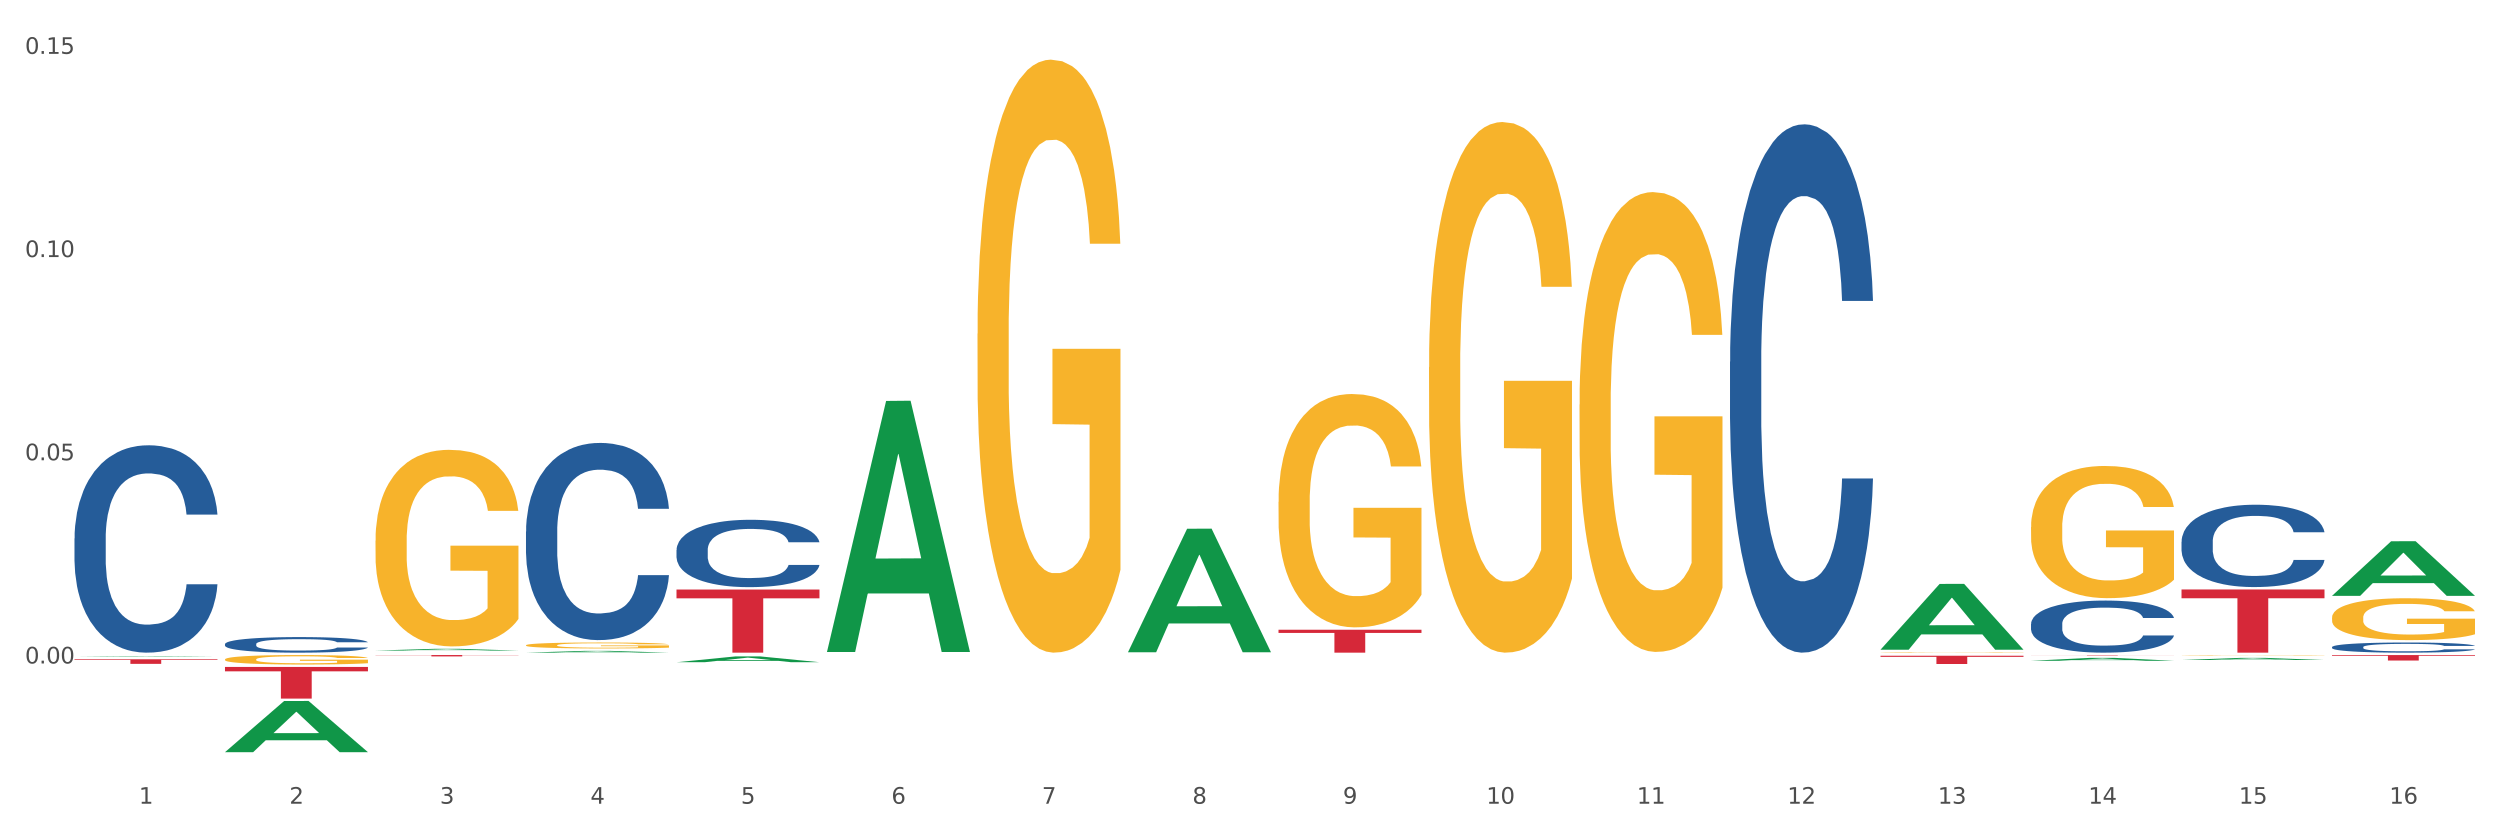 <?xml version="1.0" encoding="utf-8" standalone="no"?>
<!DOCTYPE svg PUBLIC "-//W3C//DTD SVG 1.1//EN"
  "http://www.w3.org/Graphics/SVG/1.1/DTD/svg11.dtd">
<svg xmlns:xlink="http://www.w3.org/1999/xlink" width="1080pt" height="360pt" viewBox="0 0 1080 360" xmlns="http://www.w3.org/2000/svg" version="1.1">
 <rect x="0" y="0" width="1080" height="360" fill="#333333" stroke="none"/>
 <defs>
  <style type="text/css">*{stroke-linejoin: round; stroke-linecap: butt}</style>
 </defs>
 <g id="figure_1">
  <g id="patch_1">
   <path d="M 0 360 
L 1080 360 
L 1080 0 
L 0 0 
z
" style="fill: #ffffff; stroke: #ffffff; stroke-linejoin: miter"/>
  </g>
  <g id="axes_1">
   <g id="matplotlib.axis_1">
    <g id="xtick_1">
     <g id="text_1">
      <!-- 1 -->
      <g style="fill: #4d4d4d" transform="translate(60.004 347.204) scale(0.096 -0.096)">
       <defs>
        <path id="DejaVuSans-31" d="M 794 531 
L 1825 531 
L 1825 4091 
L 703 3866 
L 703 4441 
L 1819 4666 
L 2450 4666 
L 2450 531 
L 3481 531 
L 3481 0 
L 794 0 
L 794 531 
z
" transform="scale(0.016)"/>
       </defs>
       <use xlink:href="#DejaVuSans-31"/>
      </g>
     </g>
    </g>
    <g id="xtick_2">
     <g id="text_2">
      <!-- 2 -->
      <g style="fill: #4d4d4d" transform="translate(125.021 347.204) scale(0.096 -0.096)">
       <defs>
        <path id="DejaVuSans-32" d="M 1228 531 
L 3431 531 
L 3431 0 
L 469 0 
L 469 531 
Q 828 903 1448 1529 
Q 2069 2156 2228 2338 
Q 2531 2678 2651 2914 
Q 2772 3150 2772 3378 
Q 2772 3750 2511 3984 
Q 2250 4219 1831 4219 
Q 1534 4219 1204 4116 
Q 875 4013 500 3803 
L 500 4441 
Q 881 4594 1212 4672 
Q 1544 4750 1819 4750 
Q 2544 4750 2975 4387 
Q 3406 4025 3406 3419 
Q 3406 3131 3298 2873 
Q 3191 2616 2906 2266 
Q 2828 2175 2409 1742 
Q 1991 1309 1228 531 
z
" transform="scale(0.016)"/>
       </defs>
       <use xlink:href="#DejaVuSans-32"/>
      </g>
     </g>
    </g>
    <g id="xtick_3">
     <g id="text_3">
      <!-- 3 -->
      <g style="fill: #4d4d4d" transform="translate(190.039 347.204) scale(0.096 -0.096)">
       <defs>
        <path id="DejaVuSans-33" d="M 2597 2516 
Q 3050 2419 3304 2112 
Q 3559 1806 3559 1356 
Q 3559 666 3084 287 
Q 2609 -91 1734 -91 
Q 1441 -91 1130 -33 
Q 819 25 488 141 
L 488 750 
Q 750 597 1062 519 
Q 1375 441 1716 441 
Q 2309 441 2620 675 
Q 2931 909 2931 1356 
Q 2931 1769 2642 2001 
Q 2353 2234 1838 2234 
L 1294 2234 
L 1294 2753 
L 1863 2753 
Q 2328 2753 2575 2939 
Q 2822 3125 2822 3475 
Q 2822 3834 2567 4026 
Q 2313 4219 1838 4219 
Q 1578 4219 1281 4162 
Q 984 4106 628 3988 
L 628 4550 
Q 988 4650 1302 4700 
Q 1616 4750 1894 4750 
Q 2613 4750 3031 4423 
Q 3450 4097 3450 3541 
Q 3450 3153 3228 2886 
Q 3006 2619 2597 2516 
z
" transform="scale(0.016)"/>
       </defs>
       <use xlink:href="#DejaVuSans-33"/>
      </g>
     </g>
    </g>
    <g id="xtick_4">
     <g id="text_4">
      <!-- 4 -->
      <g style="fill: #4d4d4d" transform="translate(255.056 347.204) scale(0.096 -0.096)">
       <defs>
        <path id="DejaVuSans-34" d="M 2419 4116 
L 825 1625 
L 2419 1625 
L 2419 4116 
z
M 2253 4666 
L 3047 4666 
L 3047 1625 
L 3713 1625 
L 3713 1100 
L 3047 1100 
L 3047 0 
L 2419 0 
L 2419 1100 
L 313 1100 
L 313 1709 
L 2253 4666 
z
" transform="scale(0.016)"/>
       </defs>
       <use xlink:href="#DejaVuSans-34"/>
      </g>
     </g>
    </g>
    <g id="xtick_5">
     <g id="text_5">
      <!-- 5 -->
      <g style="fill: #4d4d4d" transform="translate(320.073 347.204) scale(0.096 -0.096)">
       <defs>
        <path id="DejaVuSans-35" d="M 691 4666 
L 3169 4666 
L 3169 4134 
L 1269 4134 
L 1269 2991 
Q 1406 3038 1543 3061 
Q 1681 3084 1819 3084 
Q 2600 3084 3056 2656 
Q 3513 2228 3513 1497 
Q 3513 744 3044 326 
Q 2575 -91 1722 -91 
Q 1428 -91 1123 -41 
Q 819 9 494 109 
L 494 744 
Q 775 591 1075 516 
Q 1375 441 1709 441 
Q 2250 441 2565 725 
Q 2881 1009 2881 1497 
Q 2881 1984 2565 2268 
Q 2250 2553 1709 2553 
Q 1456 2553 1204 2497 
Q 953 2441 691 2322 
L 691 4666 
z
" transform="scale(0.016)"/>
       </defs>
       <use xlink:href="#DejaVuSans-35"/>
      </g>
     </g>
    </g>
    <g id="xtick_6">
     <g id="text_6">
      <!-- 6 -->
      <g style="fill: #4d4d4d" transform="translate(385.09 347.204) scale(0.096 -0.096)">
       <defs>
        <path id="DejaVuSans-36" d="M 2113 2584 
Q 1688 2584 1439 2293 
Q 1191 2003 1191 1497 
Q 1191 994 1439 701 
Q 1688 409 2113 409 
Q 2538 409 2786 701 
Q 3034 994 3034 1497 
Q 3034 2003 2786 2293 
Q 2538 2584 2113 2584 
z
M 3366 4563 
L 3366 3988 
Q 3128 4100 2886 4159 
Q 2644 4219 2406 4219 
Q 1781 4219 1451 3797 
Q 1122 3375 1075 2522 
Q 1259 2794 1537 2939 
Q 1816 3084 2150 3084 
Q 2853 3084 3261 2657 
Q 3669 2231 3669 1497 
Q 3669 778 3244 343 
Q 2819 -91 2113 -91 
Q 1303 -91 875 529 
Q 447 1150 447 2328 
Q 447 3434 972 4092 
Q 1497 4750 2381 4750 
Q 2619 4750 2861 4703 
Q 3103 4656 3366 4563 
z
" transform="scale(0.016)"/>
       </defs>
       <use xlink:href="#DejaVuSans-36"/>
      </g>
     </g>
    </g>
    <g id="xtick_7">
     <g id="text_7">
      <!-- 7 -->
      <g style="fill: #4d4d4d" transform="translate(450.108 347.204) scale(0.096 -0.096)">
       <defs>
        <path id="DejaVuSans-37" d="M 525 4666 
L 3525 4666 
L 3525 4397 
L 1831 0 
L 1172 0 
L 2766 4134 
L 525 4134 
L 525 4666 
z
" transform="scale(0.016)"/>
       </defs>
       <use xlink:href="#DejaVuSans-37"/>
      </g>
     </g>
    </g>
    <g id="xtick_8">
     <g id="text_8">
      <!-- 8 -->
      <g style="fill: #4d4d4d" transform="translate(515.125 347.204) scale(0.096 -0.096)">
       <defs>
        <path id="DejaVuSans-38" d="M 2034 2216 
Q 1584 2216 1326 1975 
Q 1069 1734 1069 1313 
Q 1069 891 1326 650 
Q 1584 409 2034 409 
Q 2484 409 2743 651 
Q 3003 894 3003 1313 
Q 3003 1734 2745 1975 
Q 2488 2216 2034 2216 
z
M 1403 2484 
Q 997 2584 770 2862 
Q 544 3141 544 3541 
Q 544 4100 942 4425 
Q 1341 4750 2034 4750 
Q 2731 4750 3128 4425 
Q 3525 4100 3525 3541 
Q 3525 3141 3298 2862 
Q 3072 2584 2669 2484 
Q 3125 2378 3379 2068 
Q 3634 1759 3634 1313 
Q 3634 634 3220 271 
Q 2806 -91 2034 -91 
Q 1263 -91 848 271 
Q 434 634 434 1313 
Q 434 1759 690 2068 
Q 947 2378 1403 2484 
z
M 1172 3481 
Q 1172 3119 1398 2916 
Q 1625 2713 2034 2713 
Q 2441 2713 2670 2916 
Q 2900 3119 2900 3481 
Q 2900 3844 2670 4047 
Q 2441 4250 2034 4250 
Q 1625 4250 1398 4047 
Q 1172 3844 1172 3481 
z
" transform="scale(0.016)"/>
       </defs>
       <use xlink:href="#DejaVuSans-38"/>
      </g>
     </g>
    </g>
    <g id="xtick_9">
     <g id="text_9">
      <!-- 9 -->
      <g style="fill: #4d4d4d" transform="translate(580.142 347.204) scale(0.096 -0.096)">
       <defs>
        <path id="DejaVuSans-39" d="M 703 97 
L 703 672 
Q 941 559 1184 500 
Q 1428 441 1663 441 
Q 2288 441 2617 861 
Q 2947 1281 2994 2138 
Q 2813 1869 2534 1725 
Q 2256 1581 1919 1581 
Q 1219 1581 811 2004 
Q 403 2428 403 3163 
Q 403 3881 828 4315 
Q 1253 4750 1959 4750 
Q 2769 4750 3195 4129 
Q 3622 3509 3622 2328 
Q 3622 1225 3098 567 
Q 2575 -91 1691 -91 
Q 1453 -91 1209 -44 
Q 966 3 703 97 
z
M 1959 2075 
Q 2384 2075 2632 2365 
Q 2881 2656 2881 3163 
Q 2881 3666 2632 3958 
Q 2384 4250 1959 4250 
Q 1534 4250 1286 3958 
Q 1038 3666 1038 3163 
Q 1038 2656 1286 2365 
Q 1534 2075 1959 2075 
z
" transform="scale(0.016)"/>
       </defs>
       <use xlink:href="#DejaVuSans-39"/>
      </g>
     </g>
    </g>
    <g id="xtick_10">
     <g id="text_10">
      <!-- 10 -->
      <g style="fill: #4d4d4d" transform="translate(642.105 347.204) scale(0.096 -0.096)">
       <defs>
        <path id="DejaVuSans-30" d="M 2034 4250 
Q 1547 4250 1301 3770 
Q 1056 3291 1056 2328 
Q 1056 1369 1301 889 
Q 1547 409 2034 409 
Q 2525 409 2770 889 
Q 3016 1369 3016 2328 
Q 3016 3291 2770 3770 
Q 2525 4250 2034 4250 
z
M 2034 4750 
Q 2819 4750 3233 4129 
Q 3647 3509 3647 2328 
Q 3647 1150 3233 529 
Q 2819 -91 2034 -91 
Q 1250 -91 836 529 
Q 422 1150 422 2328 
Q 422 3509 836 4129 
Q 1250 4750 2034 4750 
z
" transform="scale(0.016)"/>
       </defs>
       <use xlink:href="#DejaVuSans-31"/>
       <use xlink:href="#DejaVuSans-30" transform="translate(63.623 0)"/>
      </g>
     </g>
    </g>
    <g id="xtick_11">
     <g id="text_11">
      <!-- 11 -->
      <g style="fill: #4d4d4d" transform="translate(707.123 347.204) scale(0.096 -0.096)">
       <use xlink:href="#DejaVuSans-31"/>
       <use xlink:href="#DejaVuSans-31" transform="translate(63.623 0)"/>
      </g>
     </g>
    </g>
    <g id="xtick_12">
     <g id="text_12">
      <!-- 12 -->
      <g style="fill: #4d4d4d" transform="translate(772.14 347.204) scale(0.096 -0.096)">
       <use xlink:href="#DejaVuSans-31"/>
       <use xlink:href="#DejaVuSans-32" transform="translate(63.623 0)"/>
      </g>
     </g>
    </g>
    <g id="xtick_13">
     <g id="text_13">
      <!-- 13 -->
      <g style="fill: #4d4d4d" transform="translate(837.157 347.204) scale(0.096 -0.096)">
       <use xlink:href="#DejaVuSans-31"/>
       <use xlink:href="#DejaVuSans-33" transform="translate(63.623 0)"/>
      </g>
     </g>
    </g>
    <g id="xtick_14">
     <g id="text_14">
      <!-- 14 -->
      <g style="fill: #4d4d4d" transform="translate(902.174 347.204) scale(0.096 -0.096)">
       <use xlink:href="#DejaVuSans-31"/>
       <use xlink:href="#DejaVuSans-34" transform="translate(63.623 0)"/>
      </g>
     </g>
    </g>
    <g id="xtick_15">
     <g id="text_15">
      <!-- 15 -->
      <g style="fill: #4d4d4d" transform="translate(967.192 347.204) scale(0.096 -0.096)">
       <use xlink:href="#DejaVuSans-31"/>
       <use xlink:href="#DejaVuSans-35" transform="translate(63.623 0)"/>
      </g>
     </g>
    </g>
    <g id="xtick_16">
     <g id="text_16">
      <!-- 16 -->
      <g style="fill: #4d4d4d" transform="translate(1032.209 347.204) scale(0.096 -0.096)">
       <use xlink:href="#DejaVuSans-31"/>
       <use xlink:href="#DejaVuSans-36" transform="translate(63.623 0)"/>
      </g>
     </g>
    </g>
    <g id="xtick_17"/>
    <g id="xtick_18"/>
    <g id="xtick_19"/>
    <g id="xtick_20"/>
    <g id="xtick_21"/>
    <g id="xtick_22"/>
    <g id="xtick_23"/>
    <g id="xtick_24"/>
    <g id="xtick_25"/>
    <g id="xtick_26"/>
    <g id="xtick_27"/>
    <g id="xtick_28"/>
    <g id="xtick_29"/>
    <g id="xtick_30"/>
    <g id="xtick_31"/>
   </g>
   <g id="matplotlib.axis_2">
    <g id="ytick_1">
     <g id="text_17">
      <!-- 0.00 -->
      <g style="fill: #4d4d4d" transform="translate(10.8 286.625) scale(0.096 -0.096)">
       <defs>
        <path id="DejaVuSans-2e" d="M 684 794 
L 1344 794 
L 1344 0 
L 684 0 
L 684 794 
z
" transform="scale(0.016)"/>
       </defs>
       <use xlink:href="#DejaVuSans-30"/>
       <use xlink:href="#DejaVuSans-2e" transform="translate(63.623 0)"/>
       <use xlink:href="#DejaVuSans-30" transform="translate(95.41 0)"/>
       <use xlink:href="#DejaVuSans-30" transform="translate(159.033 0)"/>
      </g>
     </g>
    </g>
    <g id="ytick_2">
     <g id="text_18">
      <!-- 0.05 -->
      <g style="fill: #4d4d4d" transform="translate(10.8 198.84) scale(0.096 -0.096)">
       <use xlink:href="#DejaVuSans-30"/>
       <use xlink:href="#DejaVuSans-2e" transform="translate(63.623 0)"/>
       <use xlink:href="#DejaVuSans-30" transform="translate(95.41 0)"/>
       <use xlink:href="#DejaVuSans-35" transform="translate(159.033 0)"/>
      </g>
     </g>
    </g>
    <g id="ytick_3">
     <g id="text_19">
      <!-- 0.10 -->
      <g style="fill: #4d4d4d" transform="translate(10.8 111.054) scale(0.096 -0.096)">
       <use xlink:href="#DejaVuSans-30"/>
       <use xlink:href="#DejaVuSans-2e" transform="translate(63.623 0)"/>
       <use xlink:href="#DejaVuSans-31" transform="translate(95.41 0)"/>
       <use xlink:href="#DejaVuSans-30" transform="translate(159.033 0)"/>
      </g>
     </g>
    </g>
    <g id="ytick_4">
     <g id="text_20">
      <!-- 0.15 -->
      <g style="fill: #4d4d4d" transform="translate(10.8 23.269) scale(0.096 -0.096)">
       <use xlink:href="#DejaVuSans-30"/>
       <use xlink:href="#DejaVuSans-2e" transform="translate(63.623 0)"/>
       <use xlink:href="#DejaVuSans-31" transform="translate(95.41 0)"/>
       <use xlink:href="#DejaVuSans-35" transform="translate(159.033 0)"/>
      </g>
     </g>
    </g>
    <g id="ytick_5"/>
    <g id="ytick_6"/>
    <g id="ytick_7"/>
    <g id="ytick_8"/>
   </g>
   <g id="PolyCollection_1">
    <path d="M 32.175 283.778 
L 32.239 283.778 
L 57.709 283.515 
L 68.28 283.515 
L 93.941 283.779 
L 81.715 283.779 
L 76.176 283.717 
L 49.877 283.717 
L 49.686 283.718 
L 44.337 283.779 
L 32.175 283.779 
L 32.175 283.778 
L 53.188 283.681 
L 72.864 283.68 
L 63.122 283.571 
L 62.995 283.571 
L 62.867 283.571 
L 53.125 283.68 
L 53.188 283.681 
L 32.175 283.778 
z
" clip-path="url(#p23ff9561ce)" style="fill: #109648"/>
    <path d="M 877.399 282.978 
L 939.166 282.978 
L 939.166 283.004 
L 914.869 283.005 
L 914.869 283.168 
L 901.549 283.168 
L 901.549 283.005 
L 877.399 283.004 
L 877.399 282.978 
L 877.399 282.978 
z
" clip-path="url(#p23ff9561ce)" style="fill: #d62839"/>
    <path d="M 812.382 283.268 
L 874.148 283.268 
L 874.148 283.766 
L 849.852 283.77 
L 849.852 286.85 
L 836.532 286.85 
L 836.532 283.77 
L 812.382 283.766 
L 812.382 283.272 
L 812.382 283.268 
z
" clip-path="url(#p23ff9561ce)" style="fill: #d62839"/>
    <path d="M 552.313 272.054 
L 614.079 272.054 
L 614.079 273.429 
L 589.783 273.439 
L 589.783 281.949 
L 576.463 281.949 
L 576.463 273.439 
L 552.313 273.429 
L 552.313 272.064 
L 552.313 272.054 
z
" clip-path="url(#p23ff9561ce)" style="fill: #d62839"/>
    <path d="M 162.209 233.57 
L 162.282 233.493 
L 162.282 230.701 
L 162.428 228.296 
L 163.157 222.479 
L 164.251 217.67 
L 165.054 215.111 
L 165.856 213.016 
L 166.804 210.922 
L 167.97 208.75 
L 170.085 205.57 
L 171.398 203.942 
L 173.002 202.235 
L 175.919 199.753 
L 178.034 198.357 
L 180.222 197.194 
L 183.795 195.798 
L 186.128 195.177 
L 188.608 194.712 
L 191.598 194.401 
L 193.858 194.324 
L 198.817 194.557 
L 203.047 195.255 
L 205.089 195.798 
L 207.714 196.728 
L 209.099 197.349 
L 211.36 198.59 
L 213.694 200.219 
L 215.298 201.615 
L 217.704 204.252 
L 219.528 206.889 
L 221.205 210.147 
L 222.08 212.396 
L 222.736 214.49 
L 223.32 216.895 
L 223.903 220.695 
L 210.777 220.695 
L 210.266 217.98 
L 209.464 215.421 
L 208.297 212.939 
L 207.276 211.388 
L 205.526 209.449 
L 203.922 208.208 
L 202.245 207.277 
L 200.203 206.501 
L 198.598 206.113 
L 196.338 205.803 
L 191.889 205.881 
L 188.9 206.501 
L 186.858 207.277 
L 185.545 207.975 
L 184.378 208.75 
L 183.066 209.836 
L 181.534 211.465 
L 180.44 212.939 
L 179.347 214.8 
L 178.471 216.662 
L 177.669 218.834 
L 177.013 221.16 
L 176.503 223.565 
L 176.065 226.512 
L 175.7 231.399 
L 175.7 242.025 
L 175.846 244.429 
L 176.211 247.609 
L 176.648 250.014 
L 177.378 252.883 
L 178.034 254.822 
L 179.274 257.615 
L 180.659 259.942 
L 181.753 261.415 
L 182.847 262.656 
L 184.743 264.363 
L 186.858 265.759 
L 188.681 266.612 
L 191.16 267.387 
L 192.837 267.698 
L 194.296 267.853 
L 197.869 267.853 
L 200.422 267.62 
L 203.266 267.077 
L 205.453 266.379 
L 207.276 265.526 
L 209.318 264.13 
L 210.631 262.811 
L 210.631 246.601 
L 194.588 246.523 
L 194.588 235.742 
L 223.976 235.742 
L 223.976 267.387 
L 222.736 269.016 
L 221.351 270.49 
L 219.892 271.809 
L 217.704 273.437 
L 215.079 274.989 
L 212.746 276.074 
L 210.266 277.005 
L 207.349 277.858 
L 203.557 278.634 
L 201.224 278.944 
L 198.307 279.177 
L 194.879 279.254 
L 191.889 279.099 
L 188.972 278.712 
L 185.91 278.013 
L 182.92 277.005 
L 180.659 275.997 
L 178.399 274.756 
L 175.992 273.127 
L 174.096 271.576 
L 172.638 270.18 
L 171.033 268.396 
L 169.283 266.069 
L 167.97 263.975 
L 166.804 261.803 
L 165.564 259.011 
L 164.689 256.606 
L 163.814 253.581 
L 163.303 251.332 
L 162.72 247.842 
L 162.282 242.955 
L 162.209 233.57 
z
" clip-path="url(#p23ff9561ce)" style="fill: #f7b32b"/>
    <path d="M 162.209 282.978 
L 223.976 282.978 
L 223.976 283.06 
L 199.679 283.06 
L 199.679 283.567 
L 186.36 283.567 
L 186.36 283.06 
L 162.209 283.06 
L 162.209 282.978 
L 162.209 282.978 
z
" clip-path="url(#p23ff9561ce)" style="fill: #d62839"/>
    <path d="M 97.192 288.107 
L 158.959 288.107 
L 158.959 290.008 
L 134.662 290.02 
L 134.662 301.786 
L 121.343 301.786 
L 121.343 290.02 
L 97.192 290.008 
L 97.192 288.119 
L 97.192 288.107 
z
" clip-path="url(#p23ff9561ce)" style="fill: #d62839"/>
    <path d="M 32.175 284.808 
L 93.941 284.808 
L 93.941 285.084 
L 69.645 285.086 
L 69.645 286.799 
L 56.325 286.799 
L 56.325 285.086 
L 32.175 285.084 
L 32.175 284.81 
L 32.175 284.808 
z
" clip-path="url(#p23ff9561ce)" style="fill: #d62839"/>
    <path d="M 32.175 232.613 
L 32.248 232.531 
L 32.248 230.24 
L 32.467 227.131 
L 33.27 221.404 
L 34.292 217.068 
L 36.045 211.995 
L 36.994 209.868 
L 38.235 207.495 
L 40.79 203.65 
L 43.711 200.377 
L 45.755 198.577 
L 47.288 197.431 
L 50.72 195.386 
L 52.691 194.486 
L 54.735 193.75 
L 56.487 193.259 
L 59.408 192.686 
L 61.744 192.441 
L 64.445 192.359 
L 66.709 192.441 
L 69.702 192.768 
L 74.083 193.75 
L 75.762 194.322 
L 78.025 195.304 
L 80.362 196.613 
L 82.26 197.922 
L 84.45 199.804 
L 86.713 202.259 
L 88.904 205.368 
L 90.437 208.231 
L 91.678 211.259 
L 92.773 214.94 
L 93.576 218.949 
L 93.941 222.304 
L 80.581 222.304 
L 80.216 219.277 
L 79.485 216.004 
L 78.755 213.795 
L 77.952 211.995 
L 76.711 209.95 
L 75.616 208.64 
L 73.791 207.086 
L 72.111 206.104 
L 70.724 205.531 
L 69.045 205.04 
L 65.468 204.55 
L 62.912 204.55 
L 61.306 204.713 
L 59.335 205.122 
L 57.655 205.695 
L 55.684 206.677 
L 54.151 207.74 
L 52.618 209.131 
L 51.742 210.113 
L 50.427 211.913 
L 49.551 213.386 
L 48.383 215.922 
L 47.726 217.722 
L 46.558 222.386 
L 46.047 225.822 
L 45.828 228.195 
L 45.682 230.813 
L 45.682 243.577 
L 46.12 249.304 
L 46.485 251.758 
L 47.069 254.54 
L 48.164 258.14 
L 49.77 261.658 
L 51.45 264.195 
L 52.837 265.749 
L 54.151 266.895 
L 55.465 267.795 
L 57.071 268.613 
L 58.386 269.104 
L 60.357 269.595 
L 62.693 269.84 
L 64.518 269.84 
L 68.242 269.431 
L 69.921 269.022 
L 71.527 268.449 
L 73.28 267.549 
L 74.667 266.567 
L 75.47 265.831 
L 76.784 264.276 
L 77.806 262.64 
L 78.682 260.758 
L 79.266 259.122 
L 79.923 256.667 
L 80.435 253.886 
L 80.581 252.413 
L 93.941 252.413 
L 93.649 255.358 
L 93.138 258.222 
L 92.116 262.067 
L 91.313 264.276 
L 90.072 266.976 
L 88.758 269.267 
L 86.932 271.804 
L 85.253 273.685 
L 83.501 275.322 
L 81.603 276.795 
L 78.171 278.84 
L 76.93 279.413 
L 74.302 280.394 
L 72.257 280.967 
L 69.264 281.54 
L 66.198 281.867 
L 62.985 281.949 
L 60.138 281.785 
L 56.998 281.294 
L 55.027 280.804 
L 52.837 280.067 
L 50.281 278.922 
L 47.872 277.531 
L 45.609 275.895 
L 43.492 274.013 
L 41.52 271.885 
L 38.965 268.367 
L 37.067 264.931 
L 35.679 261.74 
L 34.73 259.04 
L 33.781 255.604 
L 33.27 253.231 
L 32.467 247.504 
L 32.175 242.186 
L 32.175 232.613 
z
" clip-path="url(#p23ff9561ce)" style="fill: #255c99"/>
    <path d="M 97.192 278.242 
L 97.265 278.236 
L 97.265 278.063 
L 97.484 277.83 
L 98.287 277.399 
L 99.31 277.074 
L 101.062 276.692 
L 102.011 276.533 
L 103.252 276.354 
L 105.807 276.065 
L 108.728 275.819 
L 110.772 275.684 
L 112.305 275.598 
L 115.737 275.444 
L 117.708 275.377 
L 119.752 275.321 
L 121.505 275.285 
L 124.425 275.242 
L 126.761 275.223 
L 129.463 275.217 
L 131.726 275.223 
L 134.719 275.248 
L 139.1 275.321 
L 140.779 275.364 
L 143.042 275.438 
L 145.379 275.537 
L 147.277 275.635 
L 149.467 275.776 
L 151.731 275.961 
L 153.921 276.194 
L 155.454 276.41 
L 156.695 276.637 
L 157.79 276.914 
L 158.594 277.215 
L 158.959 277.467 
L 145.598 277.467 
L 145.233 277.24 
L 144.503 276.994 
L 143.773 276.828 
L 142.969 276.692 
L 141.728 276.539 
L 140.633 276.44 
L 138.808 276.324 
L 137.129 276.25 
L 135.741 276.207 
L 134.062 276.17 
L 130.485 276.133 
L 127.929 276.133 
L 126.323 276.145 
L 124.352 276.176 
L 122.673 276.219 
L 120.701 276.293 
L 119.168 276.373 
L 117.635 276.477 
L 116.759 276.551 
L 115.445 276.686 
L 114.569 276.797 
L 113.4 276.988 
L 112.743 277.123 
L 111.575 277.473 
L 111.064 277.731 
L 110.845 277.91 
L 110.699 278.106 
L 110.699 279.066 
L 111.137 279.496 
L 111.502 279.68 
L 112.086 279.889 
L 113.181 280.16 
L 114.788 280.424 
L 116.467 280.615 
L 117.854 280.732 
L 119.168 280.818 
L 120.482 280.885 
L 122.089 280.947 
L 123.403 280.984 
L 125.374 281.021 
L 127.71 281.039 
L 129.536 281.039 
L 133.259 281.008 
L 134.938 280.978 
L 136.545 280.935 
L 138.297 280.867 
L 139.684 280.793 
L 140.487 280.738 
L 141.801 280.621 
L 142.823 280.498 
L 143.7 280.357 
L 144.284 280.234 
L 144.941 280.049 
L 145.452 279.84 
L 145.598 279.73 
L 158.959 279.73 
L 158.667 279.951 
L 158.156 280.166 
L 157.133 280.455 
L 156.33 280.621 
L 155.089 280.824 
L 153.775 280.996 
L 151.95 281.187 
L 150.27 281.328 
L 148.518 281.451 
L 146.62 281.562 
L 143.188 281.715 
L 141.947 281.758 
L 139.319 281.832 
L 137.275 281.875 
L 134.281 281.918 
L 131.215 281.943 
L 128.002 281.949 
L 125.155 281.937 
L 122.016 281.9 
L 120.044 281.863 
L 117.854 281.808 
L 115.299 281.722 
L 112.889 281.617 
L 110.626 281.494 
L 108.509 281.353 
L 106.538 281.193 
L 103.982 280.928 
L 102.084 280.67 
L 100.697 280.43 
L 99.748 280.228 
L 98.798 279.969 
L 98.287 279.791 
L 97.484 279.361 
L 97.192 278.961 
L 97.192 278.242 
z
" clip-path="url(#p23ff9561ce)" style="fill: #255c99"/>
    <path d="M 227.227 229.619 
L 227.3 229.541 
L 227.3 227.363 
L 227.519 224.406 
L 228.322 218.961 
L 229.344 214.837 
L 231.096 210.014 
L 232.045 207.991 
L 233.287 205.735 
L 235.842 202.079 
L 238.762 198.967 
L 240.807 197.255 
L 242.34 196.166 
L 245.771 194.221 
L 247.743 193.365 
L 249.787 192.665 
L 251.539 192.198 
L 254.459 191.654 
L 256.796 191.42 
L 259.497 191.343 
L 261.76 191.42 
L 264.754 191.732 
L 269.134 192.665 
L 270.814 193.21 
L 273.077 194.143 
L 275.413 195.388 
L 277.312 196.633 
L 279.502 198.422 
L 281.765 200.756 
L 283.955 203.712 
L 285.489 206.435 
L 286.73 209.314 
L 287.825 212.815 
L 288.628 216.627 
L 288.993 219.816 
L 275.632 219.816 
L 275.267 216.938 
L 274.537 213.826 
L 273.807 211.726 
L 273.004 210.014 
L 271.763 208.069 
L 270.668 206.824 
L 268.842 205.346 
L 267.163 204.413 
L 265.776 203.868 
L 264.097 203.401 
L 260.519 202.934 
L 257.964 202.934 
L 256.358 203.09 
L 254.386 203.479 
L 252.707 204.024 
L 250.736 204.957 
L 249.203 205.969 
L 247.669 207.291 
L 246.793 208.225 
L 245.479 209.936 
L 244.603 211.337 
L 243.435 213.748 
L 242.778 215.46 
L 241.61 219.894 
L 241.099 223.162 
L 240.88 225.418 
L 240.734 227.907 
L 240.734 240.044 
L 241.172 245.49 
L 241.537 247.823 
L 242.121 250.469 
L 243.216 253.892 
L 244.822 257.237 
L 246.501 259.649 
L 247.889 261.127 
L 249.203 262.216 
L 250.517 263.072 
L 252.123 263.85 
L 253.437 264.316 
L 255.409 264.783 
L 257.745 265.017 
L 259.57 265.017 
L 263.294 264.628 
L 264.973 264.239 
L 266.579 263.694 
L 268.331 262.838 
L 269.718 261.905 
L 270.522 261.205 
L 271.836 259.726 
L 272.858 258.17 
L 273.734 256.381 
L 274.318 254.825 
L 274.975 252.491 
L 275.486 249.846 
L 275.632 248.446 
L 288.993 248.446 
L 288.701 251.246 
L 288.19 253.969 
L 287.168 257.626 
L 286.365 259.726 
L 285.124 262.294 
L 283.809 264.472 
L 281.984 266.884 
L 280.305 268.673 
L 278.553 270.229 
L 276.654 271.629 
L 273.223 273.574 
L 271.982 274.119 
L 269.353 275.052 
L 267.309 275.597 
L 264.316 276.142 
L 261.249 276.453 
L 258.037 276.531 
L 255.19 276.375 
L 252.05 275.908 
L 250.079 275.441 
L 247.889 274.741 
L 245.333 273.652 
L 242.924 272.33 
L 240.661 270.774 
L 238.543 268.984 
L 236.572 266.962 
L 234.017 263.616 
L 232.118 260.349 
L 230.731 257.315 
L 229.782 254.747 
L 228.833 251.48 
L 228.322 249.224 
L 227.519 243.778 
L 227.227 238.721 
L 227.227 229.619 
z
" clip-path="url(#p23ff9561ce)" style="fill: #255c99"/>
    <path d="M 292.244 237.621 
L 292.317 237.594 
L 292.317 236.85 
L 292.536 235.84 
L 293.339 233.979 
L 294.361 232.57 
L 296.113 230.922 
L 297.063 230.231 
L 298.304 229.461 
L 300.859 228.211 
L 303.78 227.148 
L 305.824 226.563 
L 307.357 226.191 
L 310.788 225.527 
L 312.76 225.234 
L 314.804 224.995 
L 316.556 224.836 
L 319.477 224.65 
L 321.813 224.57 
L 324.514 224.543 
L 326.778 224.57 
L 329.771 224.676 
L 334.152 224.995 
L 335.831 225.181 
L 338.094 225.5 
L 340.431 225.925 
L 342.329 226.351 
L 344.519 226.962 
L 346.782 227.759 
L 348.973 228.769 
L 350.506 229.7 
L 351.747 230.683 
L 352.842 231.879 
L 353.645 233.182 
L 354.01 234.272 
L 340.65 234.272 
L 340.284 233.288 
L 339.554 232.225 
L 338.824 231.507 
L 338.021 230.922 
L 336.78 230.258 
L 335.685 229.833 
L 333.86 229.328 
L 332.18 229.009 
L 330.793 228.823 
L 329.114 228.663 
L 325.536 228.504 
L 322.981 228.504 
L 321.375 228.557 
L 319.404 228.69 
L 317.724 228.876 
L 315.753 229.195 
L 314.22 229.54 
L 312.687 229.992 
L 311.811 230.311 
L 310.496 230.896 
L 309.62 231.374 
L 308.452 232.198 
L 307.795 232.783 
L 306.627 234.298 
L 306.116 235.414 
L 305.897 236.185 
L 305.751 237.036 
L 305.751 241.182 
L 306.189 243.043 
L 306.554 243.84 
L 307.138 244.744 
L 308.233 245.914 
L 309.839 247.056 
L 311.519 247.88 
L 312.906 248.385 
L 314.22 248.758 
L 315.534 249.05 
L 317.14 249.316 
L 318.455 249.475 
L 320.426 249.635 
L 322.762 249.714 
L 324.587 249.714 
L 328.311 249.582 
L 329.99 249.449 
L 331.596 249.263 
L 333.349 248.97 
L 334.736 248.651 
L 335.539 248.412 
L 336.853 247.907 
L 337.875 247.375 
L 338.751 246.764 
L 339.335 246.233 
L 339.992 245.435 
L 340.504 244.531 
L 340.65 244.053 
L 354.01 244.053 
L 353.718 245.01 
L 353.207 245.94 
L 352.185 247.189 
L 351.382 247.907 
L 350.141 248.784 
L 348.827 249.528 
L 347.001 250.352 
L 345.322 250.964 
L 343.57 251.495 
L 341.672 251.974 
L 338.24 252.638 
L 336.999 252.824 
L 334.371 253.143 
L 332.326 253.329 
L 329.333 253.515 
L 326.267 253.622 
L 323.054 253.648 
L 320.207 253.595 
L 317.067 253.436 
L 315.096 253.276 
L 312.906 253.037 
L 310.35 252.665 
L 307.941 252.213 
L 305.678 251.681 
L 303.561 251.07 
L 301.589 250.379 
L 299.034 249.236 
L 297.136 248.12 
L 295.748 247.083 
L 294.799 246.206 
L 293.85 245.09 
L 293.339 244.319 
L 292.536 242.458 
L 292.244 240.73 
L 292.244 237.621 
z
" clip-path="url(#p23ff9561ce)" style="fill: #255c99"/>
    <path d="M 942.416 254.645 
L 1004.183 254.645 
L 1004.183 258.44 
L 979.886 258.465 
L 979.886 281.949 
L 966.567 281.949 
L 966.567 258.465 
L 942.416 258.44 
L 942.416 254.671 
L 942.416 254.645 
z
" clip-path="url(#p23ff9561ce)" style="fill: #d62839"/>
    <path d="M 747.365 156.258 
L 747.438 156.049 
L 747.438 150.213 
L 747.657 142.292 
L 748.46 127.701 
L 749.482 116.653 
L 751.234 103.73 
L 752.183 98.31 
L 753.424 92.266 
L 755.98 82.469 
L 758.9 74.131 
L 760.944 69.545 
L 762.478 66.627 
L 765.909 61.416 
L 767.88 59.123 
L 769.925 57.247 
L 771.677 55.996 
L 774.597 54.537 
L 776.934 53.912 
L 779.635 53.703 
L 781.898 53.912 
L 784.892 54.746 
L 789.272 57.247 
L 790.952 58.706 
L 793.215 61.207 
L 795.551 64.543 
L 797.449 67.878 
L 799.64 72.672 
L 801.903 78.925 
L 804.093 86.846 
L 805.627 94.142 
L 806.868 101.854 
L 807.963 111.234 
L 808.766 121.448 
L 809.131 129.994 
L 795.77 129.994 
L 795.405 122.281 
L 794.675 113.944 
L 793.945 108.316 
L 793.142 103.73 
L 791.901 98.519 
L 790.806 95.184 
L 788.98 91.223 
L 787.301 88.722 
L 785.914 87.263 
L 784.235 86.012 
L 780.657 84.762 
L 778.102 84.762 
L 776.496 85.178 
L 774.524 86.221 
L 772.845 87.68 
L 770.874 90.181 
L 769.341 92.891 
L 767.807 96.434 
L 766.931 98.936 
L 765.617 103.521 
L 764.741 107.273 
L 763.573 113.735 
L 762.916 118.321 
L 761.748 130.202 
L 761.237 138.957 
L 761.018 145.002 
L 760.871 151.672 
L 760.871 184.189 
L 761.31 198.78 
L 761.675 205.033 
L 762.259 212.12 
L 763.354 221.292 
L 764.96 230.255 
L 766.639 236.717 
L 768.026 240.677 
L 769.341 243.595 
L 770.655 245.888 
L 772.261 247.973 
L 773.575 249.223 
L 775.546 250.474 
L 777.883 251.099 
L 779.708 251.099 
L 783.432 250.057 
L 785.111 249.015 
L 786.717 247.556 
L 788.469 245.263 
L 789.856 242.762 
L 790.66 240.886 
L 791.974 236.925 
L 792.996 232.756 
L 793.872 227.962 
L 794.456 223.793 
L 795.113 217.54 
L 795.624 210.453 
L 795.77 206.701 
L 809.131 206.701 
L 808.839 214.205 
L 808.328 221.5 
L 807.306 231.297 
L 806.503 236.925 
L 805.262 243.804 
L 803.947 249.64 
L 802.122 256.102 
L 800.443 260.896 
L 798.691 265.065 
L 796.792 268.817 
L 793.361 274.028 
L 792.12 275.487 
L 789.491 277.989 
L 787.447 279.448 
L 784.454 280.907 
L 781.387 281.741 
L 778.175 281.949 
L 775.327 281.532 
L 772.188 280.281 
L 770.217 279.031 
L 768.026 277.155 
L 765.471 274.237 
L 763.062 270.693 
L 760.798 266.524 
L 758.681 261.73 
L 756.71 256.31 
L 754.155 247.347 
L 752.256 238.593 
L 750.869 230.464 
L 749.92 223.585 
L 748.971 214.83 
L 748.46 208.785 
L 747.657 194.194 
L 747.365 180.646 
L 747.365 156.258 
z
" clip-path="url(#p23ff9561ce)" style="fill: #255c99"/>
    <path d="M 942.416 234.022 
L 942.489 233.99 
L 942.489 233.08 
L 942.708 231.845 
L 943.512 229.571 
L 944.534 227.848 
L 946.286 225.834 
L 947.235 224.989 
L 948.476 224.047 
L 951.032 222.519 
L 953.952 221.22 
L 955.996 220.505 
L 957.529 220.05 
L 960.961 219.237 
L 962.932 218.88 
L 964.976 218.588 
L 966.729 218.393 
L 969.649 218.165 
L 971.985 218.068 
L 974.687 218.035 
L 976.95 218.068 
L 979.943 218.198 
L 984.324 218.588 
L 986.003 218.815 
L 988.267 219.205 
L 990.603 219.725 
L 992.501 220.245 
L 994.691 220.992 
L 996.955 221.967 
L 999.145 223.202 
L 1000.678 224.339 
L 1001.919 225.541 
L 1003.015 227.004 
L 1003.818 228.596 
L 1004.183 229.928 
L 990.822 229.928 
L 990.457 228.726 
L 989.727 227.426 
L 988.997 226.549 
L 988.194 225.834 
L 986.952 225.021 
L 985.857 224.502 
L 984.032 223.884 
L 982.353 223.494 
L 980.966 223.267 
L 979.286 223.072 
L 975.709 222.877 
L 973.154 222.877 
L 971.547 222.942 
L 969.576 223.104 
L 967.897 223.332 
L 965.926 223.722 
L 964.392 224.144 
L 962.859 224.696 
L 961.983 225.086 
L 960.669 225.801 
L 959.793 226.386 
L 958.625 227.394 
L 957.967 228.108 
L 956.799 229.961 
L 956.288 231.325 
L 956.069 232.268 
L 955.923 233.307 
L 955.923 238.377 
L 956.361 240.651 
L 956.726 241.626 
L 957.31 242.731 
L 958.406 244.161 
L 960.012 245.558 
L 961.691 246.565 
L 963.078 247.183 
L 964.392 247.637 
L 965.707 247.995 
L 967.313 248.32 
L 968.627 248.515 
L 970.598 248.71 
L 972.935 248.807 
L 974.76 248.807 
L 978.483 248.645 
L 980.163 248.482 
L 981.769 248.255 
L 983.521 247.897 
L 984.908 247.507 
L 985.711 247.215 
L 987.025 246.598 
L 988.048 245.948 
L 988.924 245.2 
L 989.508 244.551 
L 990.165 243.576 
L 990.676 242.471 
L 990.822 241.886 
L 1004.183 241.886 
L 1003.891 243.056 
L 1003.38 244.193 
L 1002.358 245.72 
L 1001.554 246.598 
L 1000.313 247.67 
L 998.999 248.58 
L 997.174 249.587 
L 995.495 250.334 
L 993.742 250.984 
L 991.844 251.569 
L 988.413 252.382 
L 987.171 252.609 
L 984.543 252.999 
L 982.499 253.226 
L 979.505 253.454 
L 976.439 253.584 
L 973.227 253.616 
L 970.379 253.551 
L 967.24 253.356 
L 965.268 253.161 
L 963.078 252.869 
L 960.523 252.414 
L 958.114 251.862 
L 955.85 251.212 
L 953.733 250.464 
L 951.762 249.62 
L 949.206 248.222 
L 947.308 246.858 
L 945.921 245.59 
L 944.972 244.518 
L 944.023 243.153 
L 943.512 242.211 
L 942.708 239.936 
L 942.416 237.824 
L 942.416 234.022 
z
" clip-path="url(#p23ff9561ce)" style="fill: #255c99"/>
    <path d="M 1007.434 279.534 
L 1007.507 279.53 
L 1007.507 279.418 
L 1007.726 279.266 
L 1008.529 278.985 
L 1009.551 278.773 
L 1011.303 278.525 
L 1012.252 278.421 
L 1013.493 278.304 
L 1016.049 278.116 
L 1018.969 277.956 
L 1021.013 277.868 
L 1022.547 277.812 
L 1025.978 277.712 
L 1027.949 277.668 
L 1029.994 277.632 
L 1031.746 277.607 
L 1034.666 277.579 
L 1037.003 277.567 
L 1039.704 277.563 
L 1041.967 277.567 
L 1044.961 277.583 
L 1049.341 277.632 
L 1051.021 277.66 
L 1053.284 277.708 
L 1055.62 277.772 
L 1057.518 277.836 
L 1059.709 277.928 
L 1061.972 278.048 
L 1064.162 278.2 
L 1065.696 278.34 
L 1066.937 278.489 
L 1068.032 278.669 
L 1068.835 278.865 
L 1069.2 279.029 
L 1055.839 279.029 
L 1055.474 278.881 
L 1054.744 278.721 
L 1054.014 278.613 
L 1053.211 278.525 
L 1051.97 278.425 
L 1050.875 278.36 
L 1049.049 278.284 
L 1047.37 278.236 
L 1045.983 278.208 
L 1044.304 278.184 
L 1040.726 278.16 
L 1038.171 278.16 
L 1036.565 278.168 
L 1034.593 278.188 
L 1032.914 278.216 
L 1030.943 278.264 
L 1029.41 278.316 
L 1027.876 278.384 
L 1027 278.433 
L 1025.686 278.521 
L 1024.81 278.593 
L 1023.642 278.717 
L 1022.985 278.805 
L 1021.817 279.033 
L 1021.306 279.202 
L 1021.086 279.318 
L 1020.94 279.446 
L 1020.94 280.071 
L 1021.379 280.351 
L 1021.744 280.471 
L 1022.328 280.607 
L 1023.423 280.784 
L 1025.029 280.956 
L 1026.708 281.08 
L 1028.095 281.156 
L 1029.41 281.212 
L 1030.724 281.256 
L 1032.33 281.296 
L 1033.644 281.32 
L 1035.615 281.344 
L 1037.952 281.356 
L 1039.777 281.356 
L 1043.501 281.336 
L 1045.18 281.316 
L 1046.786 281.288 
L 1048.538 281.244 
L 1049.925 281.196 
L 1050.728 281.16 
L 1052.043 281.084 
L 1053.065 281.004 
L 1053.941 280.912 
L 1054.525 280.832 
L 1055.182 280.711 
L 1055.693 280.575 
L 1055.839 280.503 
L 1069.2 280.503 
L 1068.908 280.647 
L 1068.397 280.788 
L 1067.375 280.976 
L 1066.572 281.084 
L 1065.33 281.216 
L 1064.016 281.328 
L 1062.191 281.452 
L 1060.512 281.545 
L 1058.76 281.625 
L 1056.861 281.697 
L 1053.43 281.797 
L 1052.189 281.825 
L 1049.56 281.873 
L 1047.516 281.901 
L 1044.523 281.929 
L 1041.456 281.945 
L 1038.244 281.949 
L 1035.396 281.941 
L 1032.257 281.917 
L 1030.286 281.893 
L 1028.095 281.857 
L 1025.54 281.801 
L 1023.131 281.733 
L 1020.867 281.653 
L 1018.75 281.561 
L 1016.779 281.456 
L 1014.224 281.284 
L 1012.325 281.116 
L 1010.938 280.96 
L 1009.989 280.828 
L 1009.04 280.659 
L 1008.529 280.543 
L 1007.726 280.263 
L 1007.434 280.003 
L 1007.434 279.534 
z
" clip-path="url(#p23ff9561ce)" style="fill: #255c99"/>
    <path d="M 1007.434 266.802 
L 1007.507 266.786 
L 1007.507 266.191 
L 1007.652 265.678 
L 1008.382 264.439 
L 1009.475 263.415 
L 1010.278 262.869 
L 1011.08 262.423 
L 1012.028 261.977 
L 1013.195 261.514 
L 1015.309 260.837 
L 1016.622 260.49 
L 1018.226 260.126 
L 1021.143 259.598 
L 1023.258 259.3 
L 1025.446 259.052 
L 1029.019 258.755 
L 1031.353 258.623 
L 1033.832 258.524 
L 1036.822 258.458 
L 1039.083 258.441 
L 1044.041 258.491 
L 1048.271 258.639 
L 1050.313 258.755 
L 1052.938 258.953 
L 1054.324 259.085 
L 1056.584 259.35 
L 1058.918 259.697 
L 1060.522 259.994 
L 1062.929 260.556 
L 1064.752 261.118 
L 1066.429 261.812 
L 1067.304 262.291 
L 1067.96 262.737 
L 1068.544 263.249 
L 1069.127 264.059 
L 1056.001 264.059 
L 1055.49 263.481 
L 1054.688 262.935 
L 1053.521 262.407 
L 1052.5 262.076 
L 1050.75 261.663 
L 1049.146 261.399 
L 1047.469 261.201 
L 1045.427 261.035 
L 1043.823 260.953 
L 1041.562 260.887 
L 1037.114 260.903 
L 1034.124 261.035 
L 1032.082 261.201 
L 1030.769 261.349 
L 1029.602 261.514 
L 1028.29 261.746 
L 1026.758 262.093 
L 1025.665 262.407 
L 1024.571 262.803 
L 1023.696 263.2 
L 1022.893 263.663 
L 1022.237 264.158 
L 1021.727 264.67 
L 1021.289 265.298 
L 1020.925 266.339 
L 1020.925 268.603 
L 1021.07 269.115 
L 1021.435 269.793 
L 1021.873 270.305 
L 1022.602 270.916 
L 1023.258 271.33 
L 1024.498 271.924 
L 1025.883 272.42 
L 1026.977 272.734 
L 1028.071 272.998 
L 1029.967 273.362 
L 1032.082 273.659 
L 1033.905 273.841 
L 1036.384 274.006 
L 1038.062 274.073 
L 1039.52 274.106 
L 1043.093 274.106 
L 1045.646 274.056 
L 1048.49 273.94 
L 1050.677 273.792 
L 1052.5 273.61 
L 1054.542 273.312 
L 1055.855 273.032 
L 1055.855 269.578 
L 1039.812 269.562 
L 1039.812 267.265 
L 1069.2 267.265 
L 1069.2 274.006 
L 1067.96 274.353 
L 1066.575 274.667 
L 1065.116 274.948 
L 1062.929 275.295 
L 1060.303 275.626 
L 1057.97 275.857 
L 1055.49 276.055 
L 1052.573 276.237 
L 1048.781 276.402 
L 1046.448 276.468 
L 1043.531 276.518 
L 1040.103 276.535 
L 1037.114 276.502 
L 1034.197 276.419 
L 1031.134 276.27 
L 1028.144 276.055 
L 1025.883 275.841 
L 1023.623 275.576 
L 1021.216 275.229 
L 1019.32 274.899 
L 1017.862 274.601 
L 1016.257 274.221 
L 1014.507 273.726 
L 1013.195 273.279 
L 1012.028 272.817 
L 1010.788 272.222 
L 1009.913 271.71 
L 1009.038 271.065 
L 1008.527 270.586 
L 1007.944 269.842 
L 1007.507 268.801 
L 1007.434 266.802 
z
" clip-path="url(#p23ff9561ce)" style="fill: #f7b32b"/>
    <path d="M 942.416 283.065 
L 942.489 283.065 
L 942.489 283.058 
L 942.635 283.053 
L 943.364 283.04 
L 944.458 283.03 
L 945.26 283.024 
L 946.063 283.019 
L 947.011 283.015 
L 948.177 283.01 
L 950.292 283.003 
L 951.605 282.999 
L 953.209 282.995 
L 956.126 282.99 
L 958.241 282.987 
L 960.429 282.984 
L 964.002 282.981 
L 966.335 282.98 
L 968.815 282.979 
L 971.805 282.978 
L 974.065 282.978 
L 979.024 282.978 
L 983.254 282.98 
L 985.296 282.981 
L 987.921 282.983 
L 989.306 282.985 
L 991.567 282.987 
L 993.901 282.991 
L 995.505 282.994 
L 997.911 283 
L 999.734 283.006 
L 1001.412 283.013 
L 1002.287 283.018 
L 1002.943 283.023 
L 1003.526 283.028 
L 1004.11 283.036 
L 990.984 283.036 
L 990.473 283.03 
L 989.671 283.025 
L 988.504 283.019 
L 987.483 283.016 
L 985.733 283.011 
L 984.129 283.009 
L 982.451 283.007 
L 980.41 283.005 
L 978.805 283.004 
L 976.545 283.003 
L 972.096 283.003 
L 969.106 283.005 
L 967.065 283.007 
L 965.752 283.008 
L 964.585 283.01 
L 963.273 283.012 
L 961.741 283.016 
L 960.647 283.019 
L 959.553 283.023 
L 958.678 283.027 
L 957.876 283.032 
L 957.22 283.037 
L 956.709 283.043 
L 956.272 283.049 
L 955.907 283.06 
L 955.907 283.083 
L 956.053 283.089 
L 956.418 283.096 
L 956.855 283.101 
L 957.585 283.107 
L 958.241 283.112 
L 959.481 283.118 
L 960.866 283.123 
L 961.96 283.126 
L 963.054 283.129 
L 964.95 283.133 
L 967.065 283.136 
L 968.888 283.138 
L 971.367 283.139 
L 973.044 283.14 
L 974.503 283.141 
L 978.076 283.141 
L 980.628 283.14 
L 983.472 283.139 
L 985.66 283.137 
L 987.483 283.135 
L 989.525 283.132 
L 990.838 283.129 
L 990.838 283.094 
L 974.795 283.093 
L 974.795 283.07 
L 1004.183 283.07 
L 1004.183 283.139 
L 1002.943 283.143 
L 1001.558 283.146 
L 1000.099 283.149 
L 997.911 283.153 
L 995.286 283.156 
L 992.953 283.159 
L 990.473 283.161 
L 987.556 283.163 
L 983.764 283.164 
L 981.431 283.165 
L 978.514 283.166 
L 975.086 283.166 
L 972.096 283.165 
L 969.179 283.165 
L 966.117 283.163 
L 963.127 283.161 
L 960.866 283.159 
L 958.605 283.156 
L 956.199 283.152 
L 954.303 283.149 
L 952.844 283.146 
L 951.24 283.142 
L 949.49 283.137 
L 948.177 283.132 
L 947.011 283.127 
L 945.771 283.121 
L 944.896 283.116 
L 944.021 283.109 
L 943.51 283.104 
L 942.927 283.096 
L 942.489 283.085 
L 942.416 283.065 
z
" clip-path="url(#p23ff9561ce)" style="fill: #f7b32b"/>
    <path d="M 877.399 227.69 
L 877.472 227.637 
L 877.472 225.76 
L 877.618 224.143 
L 878.347 220.231 
L 879.441 216.997 
L 880.243 215.275 
L 881.045 213.867 
L 881.993 212.459 
L 883.16 210.998 
L 885.275 208.859 
L 886.588 207.764 
L 888.192 206.616 
L 891.109 204.947 
L 893.224 204.008 
L 895.411 203.226 
L 898.985 202.287 
L 901.318 201.87 
L 903.798 201.557 
L 906.787 201.348 
L 909.048 201.296 
L 914.007 201.452 
L 918.236 201.922 
L 920.278 202.287 
L 922.904 202.913 
L 924.289 203.33 
L 926.55 204.165 
L 928.883 205.26 
L 930.488 206.199 
L 932.894 207.973 
L 934.717 209.746 
L 936.394 211.937 
L 937.27 213.45 
L 937.926 214.858 
L 938.509 216.475 
L 939.093 219.031 
L 925.966 219.031 
L 925.456 217.205 
L 924.654 215.484 
L 923.487 213.815 
L 922.466 212.771 
L 920.716 211.467 
L 919.111 210.633 
L 917.434 210.007 
L 915.392 209.485 
L 913.788 209.225 
L 911.527 209.016 
L 907.079 209.068 
L 904.089 209.485 
L 902.047 210.007 
L 900.735 210.476 
L 899.568 210.998 
L 898.255 211.728 
L 896.724 212.824 
L 895.63 213.815 
L 894.536 215.067 
L 893.661 216.318 
L 892.859 217.779 
L 892.203 219.344 
L 891.692 220.961 
L 891.255 222.943 
L 890.89 226.229 
L 890.89 233.375 
L 891.036 234.992 
L 891.4 237.131 
L 891.838 238.748 
L 892.567 240.678 
L 893.224 241.982 
L 894.463 243.86 
L 895.849 245.424 
L 896.943 246.415 
L 898.037 247.25 
L 899.933 248.398 
L 902.047 249.337 
L 903.87 249.91 
L 906.35 250.432 
L 908.027 250.641 
L 909.486 250.745 
L 913.059 250.745 
L 915.611 250.588 
L 918.455 250.223 
L 920.643 249.754 
L 922.466 249.18 
L 924.508 248.241 
L 925.82 247.354 
L 925.82 236.453 
L 909.777 236.401 
L 909.777 229.15 
L 939.166 229.15 
L 939.166 250.432 
L 937.926 251.527 
L 936.54 252.518 
L 935.082 253.405 
L 932.894 254.5 
L 930.269 255.544 
L 927.935 256.274 
L 925.456 256.9 
L 922.539 257.474 
L 918.747 257.995 
L 916.413 258.204 
L 913.496 258.36 
L 910.069 258.413 
L 907.079 258.308 
L 904.162 258.047 
L 901.099 257.578 
L 898.109 256.9 
L 895.849 256.222 
L 893.588 255.387 
L 891.182 254.292 
L 889.286 253.249 
L 887.827 252.31 
L 886.223 251.11 
L 884.473 249.545 
L 883.16 248.137 
L 881.993 246.676 
L 880.754 244.798 
L 879.879 243.181 
L 879.003 241.147 
L 878.493 239.635 
L 877.91 237.287 
L 877.472 234.001 
L 877.399 227.69 
z
" clip-path="url(#p23ff9561ce)" style="fill: #f7b32b"/>
    <path d="M 812.382 281.824 
L 812.455 281.824 
L 812.455 281.816 
L 812.601 281.81 
L 813.33 281.794 
L 814.424 281.781 
L 815.226 281.774 
L 816.028 281.768 
L 816.976 281.762 
L 818.143 281.756 
L 820.258 281.748 
L 821.57 281.743 
L 823.175 281.738 
L 826.092 281.732 
L 828.206 281.728 
L 830.394 281.725 
L 833.967 281.721 
L 836.301 281.719 
L 838.78 281.718 
L 841.77 281.717 
L 844.031 281.717 
L 848.99 281.717 
L 853.219 281.719 
L 855.261 281.721 
L 857.886 281.723 
L 859.272 281.725 
L 861.532 281.728 
L 863.866 281.733 
L 865.47 281.737 
L 867.877 281.744 
L 869.7 281.751 
L 871.377 281.76 
L 872.252 281.766 
L 872.909 281.772 
L 873.492 281.778 
L 874.075 281.789 
L 860.949 281.789 
L 860.439 281.781 
L 859.636 281.774 
L 858.47 281.768 
L 857.449 281.763 
L 855.699 281.758 
L 854.094 281.755 
L 852.417 281.752 
L 850.375 281.75 
L 848.771 281.749 
L 846.51 281.748 
L 842.062 281.748 
L 839.072 281.75 
L 837.03 281.752 
L 835.717 281.754 
L 834.551 281.756 
L 833.238 281.759 
L 831.707 281.764 
L 830.613 281.768 
L 829.519 281.773 
L 828.644 281.778 
L 827.842 281.784 
L 827.185 281.79 
L 826.675 281.797 
L 826.237 281.805 
L 825.873 281.818 
L 825.873 281.847 
L 826.019 281.854 
L 826.383 281.862 
L 826.821 281.869 
L 827.55 281.877 
L 828.206 281.882 
L 829.446 281.89 
L 830.832 281.896 
L 831.925 281.9 
L 833.019 281.904 
L 834.915 281.908 
L 837.03 281.912 
L 838.853 281.914 
L 841.333 281.917 
L 843.01 281.917 
L 844.468 281.918 
L 848.042 281.918 
L 850.594 281.917 
L 853.438 281.916 
L 855.626 281.914 
L 857.449 281.911 
L 859.491 281.908 
L 860.803 281.904 
L 860.803 281.86 
L 844.76 281.86 
L 844.76 281.83 
L 874.148 281.83 
L 874.148 281.917 
L 872.909 281.921 
L 871.523 281.925 
L 870.065 281.929 
L 867.877 281.933 
L 865.252 281.937 
L 862.918 281.94 
L 860.439 281.943 
L 857.522 281.945 
L 853.73 281.947 
L 851.396 281.948 
L 848.479 281.949 
L 845.052 281.949 
L 842.062 281.949 
L 839.145 281.948 
L 836.082 281.946 
L 833.092 281.943 
L 830.832 281.94 
L 828.571 281.937 
L 826.164 281.932 
L 824.268 281.928 
L 822.81 281.924 
L 821.206 281.919 
L 819.455 281.913 
L 818.143 281.907 
L 816.976 281.901 
L 815.736 281.894 
L 814.861 281.887 
L 813.986 281.879 
L 813.476 281.873 
L 812.892 281.863 
L 812.455 281.85 
L 812.382 281.824 
z
" clip-path="url(#p23ff9561ce)" style="fill: #f7b32b"/>
    <path d="M 682.347 174.774 
L 682.42 174.593 
L 682.42 168.062 
L 682.566 162.437 
L 683.295 148.83 
L 684.389 137.582 
L 685.191 131.595 
L 685.994 126.697 
L 686.942 121.798 
L 688.108 116.718 
L 690.223 109.28 
L 691.536 105.47 
L 693.14 101.478 
L 696.057 95.673 
L 698.172 92.407 
L 700.36 89.686 
L 703.933 86.42 
L 706.266 84.969 
L 708.746 83.88 
L 711.736 83.154 
L 713.996 82.973 
L 718.955 83.517 
L 723.185 85.15 
L 725.227 86.42 
L 727.852 88.597 
L 729.237 90.049 
L 731.498 92.951 
L 733.832 96.761 
L 735.436 100.027 
L 737.842 106.195 
L 739.665 112.364 
L 741.343 119.984 
L 742.218 125.245 
L 742.874 130.144 
L 743.457 135.768 
L 744.041 144.658 
L 730.915 144.658 
L 730.404 138.308 
L 729.602 132.321 
L 728.435 126.515 
L 727.414 122.887 
L 725.664 118.351 
L 724.06 115.448 
L 722.383 113.271 
L 720.341 111.457 
L 718.736 110.55 
L 716.476 109.824 
L 712.027 110.005 
L 709.037 111.457 
L 706.996 113.271 
L 705.683 114.904 
L 704.516 116.718 
L 703.204 119.258 
L 701.672 123.068 
L 700.578 126.515 
L 699.484 130.869 
L 698.609 135.224 
L 697.807 140.303 
L 697.151 145.746 
L 696.64 151.37 
L 696.203 158.265 
L 695.838 169.694 
L 695.838 194.55 
L 695.984 200.174 
L 696.349 207.612 
L 696.786 213.237 
L 697.516 219.949 
L 698.172 224.485 
L 699.412 231.016 
L 700.797 236.459 
L 701.891 239.906 
L 702.985 242.809 
L 704.881 246.8 
L 706.996 250.066 
L 708.819 252.062 
L 711.298 253.876 
L 712.975 254.602 
L 714.434 254.964 
L 718.007 254.964 
L 720.559 254.42 
L 723.403 253.15 
L 725.591 251.517 
L 727.414 249.522 
L 729.456 246.256 
L 730.769 243.172 
L 730.769 205.254 
L 714.726 205.072 
L 714.726 179.854 
L 744.114 179.854 
L 744.114 253.876 
L 742.874 257.686 
L 741.489 261.133 
L 740.03 264.217 
L 737.842 268.027 
L 735.217 271.656 
L 732.884 274.196 
L 730.404 276.373 
L 727.487 278.368 
L 723.695 280.183 
L 721.362 280.908 
L 718.445 281.453 
L 715.017 281.634 
L 712.027 281.271 
L 709.11 280.364 
L 706.048 278.731 
L 703.058 276.373 
L 700.797 274.014 
L 698.536 271.111 
L 696.13 267.301 
L 694.234 263.673 
L 692.776 260.407 
L 691.171 256.234 
L 689.421 250.792 
L 688.108 245.893 
L 686.942 240.813 
L 685.702 234.282 
L 684.827 228.658 
L 683.952 221.582 
L 683.441 216.321 
L 682.858 208.157 
L 682.42 196.727 
L 682.347 174.774 
z
" clip-path="url(#p23ff9561ce)" style="fill: #f7b32b"/>
    <path d="M 617.33 158.638 
L 617.403 158.428 
L 617.403 150.891 
L 617.549 144.401 
L 618.278 128.7 
L 619.372 115.719 
L 620.174 108.811 
L 620.976 103.158 
L 621.924 97.505 
L 623.091 91.643 
L 625.206 83.06 
L 626.519 78.663 
L 628.123 74.057 
L 631.04 67.358 
L 633.155 63.59 
L 635.342 60.449 
L 638.916 56.681 
L 641.249 55.006 
L 643.729 53.75 
L 646.718 52.912 
L 648.979 52.703 
L 653.938 53.331 
L 658.167 55.215 
L 660.209 56.681 
L 662.835 59.193 
L 664.22 60.868 
L 666.481 64.218 
L 668.814 68.614 
L 670.419 72.383 
L 672.825 79.501 
L 674.648 86.619 
L 676.325 95.412 
L 677.201 101.483 
L 677.857 107.136 
L 678.44 113.626 
L 679.024 123.884 
L 665.897 123.884 
L 665.387 116.557 
L 664.585 109.648 
L 663.418 102.949 
L 662.397 98.762 
L 660.647 93.528 
L 659.043 90.178 
L 657.365 87.666 
L 655.323 85.572 
L 653.719 84.525 
L 651.458 83.688 
L 647.01 83.897 
L 644.02 85.572 
L 641.978 87.666 
L 640.666 89.55 
L 639.499 91.643 
L 638.186 94.574 
L 636.655 98.971 
L 635.561 102.949 
L 634.467 107.973 
L 633.592 112.998 
L 632.79 118.86 
L 632.134 125.141 
L 631.623 131.631 
L 631.186 139.586 
L 630.821 152.776 
L 630.821 181.458 
L 630.967 187.948 
L 631.332 196.531 
L 631.769 203.021 
L 632.498 210.768 
L 633.155 216.002 
L 634.394 223.538 
L 635.78 229.819 
L 636.874 233.797 
L 637.968 237.147 
L 639.864 241.752 
L 641.978 245.521 
L 643.801 247.824 
L 646.281 249.917 
L 647.958 250.755 
L 649.417 251.174 
L 652.99 251.174 
L 655.542 250.545 
L 658.386 249.08 
L 660.574 247.196 
L 662.397 244.893 
L 664.439 241.124 
L 665.752 237.565 
L 665.752 193.81 
L 649.708 193.6 
L 649.708 164.5 
L 679.097 164.5 
L 679.097 249.917 
L 677.857 254.314 
L 676.471 258.292 
L 675.013 261.851 
L 672.825 266.247 
L 670.2 270.434 
L 667.866 273.365 
L 665.387 275.878 
L 662.47 278.181 
L 658.678 280.274 
L 656.344 281.112 
L 653.427 281.74 
L 650 281.949 
L 647.01 281.53 
L 644.093 280.484 
L 641.03 278.599 
L 638.041 275.878 
L 635.78 273.156 
L 633.519 269.806 
L 631.113 265.41 
L 629.217 261.223 
L 627.758 257.454 
L 626.154 252.639 
L 624.404 246.358 
L 623.091 240.706 
L 621.924 234.844 
L 620.685 227.307 
L 619.81 220.817 
L 618.934 212.652 
L 618.424 206.58 
L 617.841 197.159 
L 617.403 183.97 
L 617.33 158.638 
z
" clip-path="url(#p23ff9561ce)" style="fill: #f7b32b"/>
    <path d="M 552.313 216.796 
L 552.386 216.704 
L 552.386 213.39 
L 552.532 210.536 
L 553.261 203.63 
L 554.355 197.922 
L 555.157 194.884 
L 555.959 192.398 
L 556.907 189.912 
L 558.074 187.334 
L 560.189 183.559 
L 561.501 181.626 
L 563.106 179.6 
L 566.023 176.654 
L 568.137 174.997 
L 570.325 173.616 
L 573.898 171.958 
L 576.232 171.222 
L 578.711 170.669 
L 581.701 170.301 
L 583.962 170.209 
L 588.921 170.485 
L 593.15 171.314 
L 595.192 171.958 
L 597.817 173.063 
L 599.203 173.8 
L 601.464 175.273 
L 603.797 177.206 
L 605.401 178.864 
L 607.808 181.994 
L 609.631 185.124 
L 611.308 188.991 
L 612.183 191.661 
L 612.84 194.147 
L 613.423 197.001 
L 614.006 201.513 
L 600.88 201.513 
L 600.37 198.29 
L 599.567 195.252 
L 598.401 192.306 
L 597.38 190.464 
L 595.63 188.163 
L 594.025 186.689 
L 592.348 185.585 
L 590.306 184.664 
L 588.702 184.204 
L 586.441 183.835 
L 581.993 183.927 
L 579.003 184.664 
L 576.961 185.585 
L 575.649 186.413 
L 574.482 187.334 
L 573.169 188.623 
L 571.638 190.556 
L 570.544 192.306 
L 569.45 194.515 
L 568.575 196.725 
L 567.773 199.303 
L 567.116 202.065 
L 566.606 204.919 
L 566.168 208.418 
L 565.804 214.218 
L 565.804 226.832 
L 565.95 229.686 
L 566.314 233.461 
L 566.752 236.315 
L 567.481 239.722 
L 568.137 242.023 
L 569.377 245.338 
L 570.763 248.1 
L 571.856 249.849 
L 572.95 251.322 
L 574.846 253.348 
L 576.961 255.005 
L 578.784 256.018 
L 581.264 256.939 
L 582.941 257.307 
L 584.399 257.491 
L 587.973 257.491 
L 590.525 257.215 
L 593.369 256.57 
L 595.557 255.742 
L 597.38 254.729 
L 599.422 253.072 
L 600.734 251.507 
L 600.734 232.264 
L 584.691 232.172 
L 584.691 219.374 
L 614.079 219.374 
L 614.079 256.939 
L 612.84 258.872 
L 611.454 260.622 
L 609.996 262.187 
L 607.808 264.12 
L 605.183 265.962 
L 602.849 267.251 
L 600.37 268.355 
L 597.453 269.368 
L 593.661 270.289 
L 591.327 270.657 
L 588.41 270.933 
L 584.983 271.025 
L 581.993 270.841 
L 579.076 270.381 
L 576.013 269.552 
L 573.023 268.355 
L 570.763 267.159 
L 568.502 265.685 
L 566.096 263.752 
L 564.199 261.911 
L 562.741 260.253 
L 561.137 258.136 
L 559.387 255.374 
L 558.074 252.888 
L 556.907 250.31 
L 555.667 246.995 
L 554.792 244.141 
L 553.917 240.55 
L 553.407 237.88 
L 552.823 233.737 
L 552.386 227.937 
L 552.313 216.796 
z
" clip-path="url(#p23ff9561ce)" style="fill: #f7b32b"/>
    <path d="M 422.278 144.145 
L 422.351 143.911 
L 422.351 135.488 
L 422.497 128.235 
L 423.226 110.688 
L 424.32 96.182 
L 425.122 88.462 
L 425.925 82.145 
L 426.873 75.828 
L 428.039 69.277 
L 430.154 59.684 
L 431.467 54.771 
L 433.071 49.624 
L 435.988 42.137 
L 438.103 37.926 
L 440.291 34.416 
L 443.864 30.205 
L 446.197 28.333 
L 448.677 26.929 
L 451.667 25.993 
L 453.927 25.759 
L 458.886 26.461 
L 463.116 28.567 
L 465.158 30.205 
L 467.783 33.012 
L 469.168 34.884 
L 471.429 38.627 
L 473.763 43.541 
L 475.367 47.752 
L 477.773 55.707 
L 479.596 63.662 
L 481.274 73.488 
L 482.149 80.273 
L 482.805 86.59 
L 483.389 93.843 
L 483.972 105.307 
L 470.846 105.307 
L 470.335 97.118 
L 469.533 89.397 
L 468.366 81.911 
L 467.345 77.231 
L 465.595 71.382 
L 463.991 67.639 
L 462.314 64.831 
L 460.272 62.492 
L 458.667 61.322 
L 456.407 60.386 
L 451.958 60.62 
L 448.969 62.492 
L 446.927 64.831 
L 445.614 66.937 
L 444.447 69.277 
L 443.135 72.552 
L 441.603 77.465 
L 440.509 81.911 
L 439.416 87.526 
L 438.54 93.141 
L 437.738 99.692 
L 437.082 106.711 
L 436.571 113.964 
L 436.134 122.854 
L 435.769 137.594 
L 435.769 169.647 
L 435.915 176.9 
L 436.28 186.492 
L 436.717 193.745 
L 437.447 202.402 
L 438.103 208.251 
L 439.343 216.673 
L 440.728 223.692 
L 441.822 228.138 
L 442.916 231.881 
L 444.812 237.028 
L 446.927 241.239 
L 448.75 243.813 
L 451.229 246.153 
L 452.906 247.089 
L 454.365 247.556 
L 457.938 247.556 
L 460.49 246.855 
L 463.334 245.217 
L 465.522 243.111 
L 467.345 240.538 
L 469.387 236.326 
L 470.7 232.349 
L 470.7 183.451 
L 454.657 183.217 
L 454.657 150.696 
L 484.045 150.696 
L 484.045 246.153 
L 482.805 251.066 
L 481.42 255.511 
L 479.961 259.489 
L 477.773 264.402 
L 475.148 269.081 
L 472.815 272.357 
L 470.335 275.164 
L 467.418 277.738 
L 463.626 280.077 
L 461.293 281.013 
L 458.376 281.715 
L 454.948 281.949 
L 451.958 281.481 
L 449.041 280.311 
L 445.979 278.206 
L 442.989 275.164 
L 440.728 272.123 
L 438.468 268.379 
L 436.061 263.466 
L 434.165 258.787 
L 432.707 254.575 
L 431.102 249.194 
L 429.352 242.175 
L 428.039 235.858 
L 426.873 229.307 
L 425.633 220.885 
L 424.758 213.632 
L 423.883 204.507 
L 423.372 197.722 
L 422.789 187.194 
L 422.351 172.454 
L 422.278 144.145 
z
" clip-path="url(#p23ff9561ce)" style="fill: #f7b32b"/>
    <path d="M 227.227 278.751 
L 227.3 278.748 
L 227.3 278.664 
L 227.445 278.591 
L 228.175 278.414 
L 229.269 278.268 
L 230.071 278.19 
L 230.873 278.127 
L 231.821 278.063 
L 232.988 277.997 
L 235.102 277.901 
L 236.415 277.851 
L 238.019 277.8 
L 240.936 277.724 
L 243.051 277.682 
L 245.239 277.647 
L 248.812 277.604 
L 251.146 277.585 
L 253.625 277.571 
L 256.615 277.562 
L 258.876 277.559 
L 263.834 277.567 
L 268.064 277.588 
L 270.106 277.604 
L 272.731 277.632 
L 274.117 277.651 
L 276.377 277.689 
L 278.711 277.738 
L 280.315 277.781 
L 282.722 277.861 
L 284.545 277.941 
L 286.222 278.04 
L 287.097 278.108 
L 287.753 278.172 
L 288.337 278.245 
L 288.92 278.36 
L 275.794 278.36 
L 275.283 278.277 
L 274.481 278.2 
L 273.315 278.124 
L 272.294 278.077 
L 270.543 278.019 
L 268.939 277.981 
L 267.262 277.953 
L 265.22 277.929 
L 263.616 277.917 
L 261.355 277.908 
L 256.907 277.91 
L 253.917 277.929 
L 251.875 277.953 
L 250.562 277.974 
L 249.396 277.997 
L 248.083 278.03 
L 246.552 278.08 
L 245.458 278.124 
L 244.364 278.181 
L 243.489 278.237 
L 242.687 278.303 
L 242.03 278.374 
L 241.52 278.447 
L 241.082 278.536 
L 240.718 278.685 
L 240.718 279.007 
L 240.863 279.08 
L 241.228 279.177 
L 241.666 279.25 
L 242.395 279.337 
L 243.051 279.396 
L 244.291 279.481 
L 245.676 279.551 
L 246.77 279.596 
L 247.864 279.634 
L 249.76 279.685 
L 251.875 279.728 
L 253.698 279.754 
L 256.177 279.777 
L 257.855 279.787 
L 259.313 279.791 
L 262.886 279.791 
L 265.439 279.784 
L 268.283 279.768 
L 270.47 279.747 
L 272.294 279.721 
L 274.335 279.678 
L 275.648 279.638 
L 275.648 279.146 
L 259.605 279.144 
L 259.605 278.817 
L 288.993 278.817 
L 288.993 279.777 
L 287.753 279.827 
L 286.368 279.871 
L 284.909 279.911 
L 282.722 279.961 
L 280.096 280.008 
L 277.763 280.041 
L 275.283 280.069 
L 272.366 280.095 
L 268.574 280.118 
L 266.241 280.128 
L 263.324 280.135 
L 259.897 280.137 
L 256.907 280.133 
L 253.99 280.121 
L 250.927 280.1 
L 247.937 280.069 
L 245.676 280.038 
L 243.416 280.001 
L 241.009 279.951 
L 239.113 279.904 
L 237.655 279.862 
L 236.05 279.808 
L 234.3 279.737 
L 232.988 279.674 
L 231.821 279.608 
L 230.581 279.523 
L 229.706 279.45 
L 228.831 279.358 
L 228.321 279.29 
L 227.737 279.184 
L 227.3 279.036 
L 227.227 278.751 
z
" clip-path="url(#p23ff9561ce)" style="fill: #f7b32b"/>
    <path d="M 877.399 269.554 
L 877.472 269.534 
L 877.472 268.958 
L 877.691 268.177 
L 878.494 266.738 
L 879.516 265.649 
L 881.269 264.375 
L 882.218 263.84 
L 883.459 263.244 
L 886.014 262.278 
L 888.935 261.456 
L 890.979 261.004 
L 892.512 260.716 
L 895.944 260.202 
L 897.915 259.976 
L 899.959 259.791 
L 901.711 259.668 
L 904.632 259.524 
L 906.968 259.462 
L 909.67 259.441 
L 911.933 259.462 
L 914.926 259.544 
L 919.307 259.791 
L 920.986 259.935 
L 923.249 260.181 
L 925.586 260.51 
L 927.484 260.839 
L 929.674 261.312 
L 931.938 261.929 
L 934.128 262.71 
L 935.661 263.429 
L 936.902 264.19 
L 937.997 265.115 
L 938.8 266.122 
L 939.166 266.965 
L 925.805 266.965 
L 925.44 266.204 
L 924.71 265.382 
L 923.979 264.827 
L 923.176 264.375 
L 921.935 263.861 
L 920.84 263.532 
L 919.015 263.141 
L 917.336 262.895 
L 915.948 262.751 
L 914.269 262.627 
L 910.692 262.504 
L 908.136 262.504 
L 906.53 262.545 
L 904.559 262.648 
L 902.88 262.792 
L 900.908 263.039 
L 899.375 263.306 
L 897.842 263.655 
L 896.966 263.902 
L 895.652 264.354 
L 894.775 264.724 
L 893.607 265.361 
L 892.95 265.813 
L 891.782 266.985 
L 891.271 267.848 
L 891.052 268.444 
L 890.906 269.102 
L 890.906 272.309 
L 891.344 273.748 
L 891.709 274.364 
L 892.293 275.063 
L 893.388 275.968 
L 894.995 276.851 
L 896.674 277.489 
L 898.061 277.879 
L 899.375 278.167 
L 900.689 278.393 
L 902.296 278.599 
L 903.61 278.722 
L 905.581 278.845 
L 907.917 278.907 
L 909.743 278.907 
L 913.466 278.804 
L 915.145 278.701 
L 916.751 278.557 
L 918.504 278.331 
L 919.891 278.085 
L 920.694 277.9 
L 922.008 277.509 
L 923.03 277.098 
L 923.906 276.625 
L 924.491 276.214 
L 925.148 275.598 
L 925.659 274.899 
L 925.805 274.529 
L 939.166 274.529 
L 938.873 275.269 
L 938.362 275.988 
L 937.34 276.954 
L 936.537 277.509 
L 935.296 278.187 
L 933.982 278.763 
L 932.157 279.4 
L 930.477 279.873 
L 928.725 280.284 
L 926.827 280.654 
L 923.395 281.168 
L 922.154 281.312 
L 919.526 281.558 
L 917.482 281.702 
L 914.488 281.846 
L 911.422 281.928 
L 908.209 281.949 
L 905.362 281.908 
L 902.223 281.785 
L 900.251 281.661 
L 898.061 281.476 
L 895.506 281.188 
L 893.096 280.839 
L 890.833 280.428 
L 888.716 279.955 
L 886.744 279.421 
L 884.189 278.537 
L 882.291 277.674 
L 880.904 276.872 
L 879.954 276.194 
L 879.005 275.33 
L 878.494 274.734 
L 877.691 273.295 
L 877.399 271.959 
L 877.399 269.554 
z
" clip-path="url(#p23ff9561ce)" style="fill: #255c99"/>
    <path d="M 1007.434 282.978 
L 1069.2 282.978 
L 1069.2 283.306 
L 1044.903 283.308 
L 1044.903 285.339 
L 1031.584 285.339 
L 1031.584 283.308 
L 1007.434 283.306 
L 1007.434 282.98 
L 1007.434 282.978 
z
" clip-path="url(#p23ff9561ce)" style="fill: #d62839"/>
    <path d="M 292.244 254.677 
L 354.01 254.677 
L 354.01 258.467 
L 329.714 258.493 
L 329.714 281.949 
L 316.394 281.949 
L 316.394 258.493 
L 292.244 258.467 
L 292.244 254.703 
L 292.244 254.677 
z
" clip-path="url(#p23ff9561ce)" style="fill: #d62839"/>
    <path d="M 97.192 284.872 
L 97.265 284.869 
L 97.265 284.734 
L 97.411 284.618 
L 98.14 284.337 
L 99.234 284.105 
L 100.036 283.981 
L 100.838 283.88 
L 101.786 283.779 
L 102.953 283.674 
L 105.068 283.521 
L 106.381 283.442 
L 107.985 283.36 
L 110.902 283.24 
L 113.017 283.173 
L 115.204 283.116 
L 118.778 283.049 
L 121.111 283.019 
L 123.591 282.997 
L 126.58 282.982 
L 128.841 282.978 
L 133.8 282.989 
L 138.03 283.023 
L 140.071 283.049 
L 142.697 283.094 
L 144.082 283.124 
L 146.343 283.184 
L 148.676 283.262 
L 150.281 283.33 
L 152.687 283.457 
L 154.51 283.584 
L 156.188 283.742 
L 157.063 283.85 
L 157.719 283.951 
L 158.302 284.067 
L 158.886 284.251 
L 145.759 284.251 
L 145.249 284.12 
L 144.447 283.996 
L 143.28 283.876 
L 142.259 283.802 
L 140.509 283.708 
L 138.905 283.648 
L 137.227 283.603 
L 135.185 283.566 
L 133.581 283.547 
L 131.321 283.532 
L 126.872 283.536 
L 123.882 283.566 
L 121.84 283.603 
L 120.528 283.637 
L 119.361 283.674 
L 118.048 283.727 
L 116.517 283.805 
L 115.423 283.876 
L 114.329 283.966 
L 113.454 284.056 
L 112.652 284.161 
L 111.996 284.273 
L 111.485 284.389 
L 111.048 284.532 
L 110.683 284.768 
L 110.683 285.281 
L 110.829 285.397 
L 111.194 285.55 
L 111.631 285.666 
L 112.36 285.805 
L 113.017 285.898 
L 114.256 286.033 
L 115.642 286.145 
L 116.736 286.217 
L 117.83 286.276 
L 119.726 286.359 
L 121.84 286.426 
L 123.664 286.467 
L 126.143 286.505 
L 127.82 286.52 
L 129.279 286.527 
L 132.852 286.527 
L 135.404 286.516 
L 138.248 286.49 
L 140.436 286.456 
L 142.259 286.415 
L 144.301 286.348 
L 145.614 286.284 
L 145.614 285.501 
L 129.57 285.498 
L 129.57 284.977 
L 158.959 284.977 
L 158.959 286.505 
L 157.719 286.583 
L 156.333 286.655 
L 154.875 286.718 
L 152.687 286.797 
L 150.062 286.872 
L 147.728 286.924 
L 145.249 286.969 
L 142.332 287.01 
L 138.54 287.048 
L 136.206 287.063 
L 133.289 287.074 
L 129.862 287.078 
L 126.872 287.07 
L 123.955 287.051 
L 120.892 287.018 
L 117.903 286.969 
L 115.642 286.92 
L 113.381 286.861 
L 110.975 286.782 
L 109.079 286.707 
L 107.62 286.64 
L 106.016 286.554 
L 104.266 286.441 
L 102.953 286.34 
L 101.786 286.235 
L 100.547 286.1 
L 99.672 285.984 
L 98.797 285.838 
L 98.286 285.73 
L 97.703 285.561 
L 97.265 285.325 
L 97.192 284.872 
z
" clip-path="url(#p23ff9561ce)" style="fill: #f7b32b"/>
    <path d="M 97.192 324.908 
L 97.256 324.887 
L 122.727 302.835 
L 133.297 302.814 
L 158.959 324.95 
L 146.733 324.95 
L 141.193 319.795 
L 114.894 319.795 
L 114.703 319.878 
L 109.354 324.95 
L 97.192 324.95 
L 97.192 324.908 
L 118.206 316.719 
L 137.882 316.698 
L 128.139 307.532 
L 128.012 307.491 
L 127.884 307.553 
L 118.142 316.698 
L 118.206 316.719 
L 97.192 324.908 
z
" clip-path="url(#p23ff9561ce)" style="fill: #109648"/>
    <path d="M 162.209 281.048 
L 162.273 281.047 
L 187.744 280.284 
L 198.314 280.283 
L 223.976 281.049 
L 211.75 281.049 
L 206.21 280.871 
L 179.912 280.871 
L 179.721 280.874 
L 174.372 281.049 
L 162.209 281.049 
L 162.209 281.048 
L 183.223 280.765 
L 202.899 280.764 
L 193.156 280.447 
L 193.029 280.445 
L 192.902 280.447 
L 183.159 280.764 
L 183.223 280.765 
L 162.209 281.048 
z
" clip-path="url(#p23ff9561ce)" style="fill: #109648"/>
    <path d="M 227.227 281.948 
L 227.29 281.947 
L 252.761 281.167 
L 263.331 281.166 
L 288.993 281.949 
L 276.767 281.949 
L 271.227 281.767 
L 244.929 281.767 
L 244.738 281.77 
L 239.389 281.949 
L 227.227 281.949 
L 227.227 281.948 
L 248.24 281.658 
L 267.916 281.657 
L 258.174 281.333 
L 258.046 281.332 
L 257.919 281.334 
L 248.176 281.657 
L 248.24 281.658 
L 227.227 281.948 
z
" clip-path="url(#p23ff9561ce)" style="fill: #109648"/>
    <path d="M 292.244 286.076 
L 292.308 286.074 
L 317.778 283.561 
L 328.349 283.558 
L 354.01 286.081 
L 341.784 286.081 
L 336.245 285.493 
L 309.946 285.493 
L 309.755 285.503 
L 304.406 286.081 
L 292.244 286.081 
L 292.244 286.076 
L 313.257 285.143 
L 332.933 285.14 
L 323.191 284.096 
L 323.063 284.091 
L 322.936 284.098 
L 313.194 285.14 
L 313.257 285.143 
L 292.244 286.076 
z
" clip-path="url(#p23ff9561ce)" style="fill: #109648"/>
    <path d="M 357.261 281.463 
L 357.325 281.361 
L 382.796 173.205 
L 393.366 173.103 
L 419.028 281.667 
L 406.802 281.667 
L 401.262 256.386 
L 374.963 256.386 
L 374.772 256.794 
L 369.423 281.667 
L 357.261 281.667 
L 357.261 281.463 
L 378.275 241.3 
L 397.951 241.198 
L 388.208 196.243 
L 388.081 196.039 
L 387.953 196.345 
L 378.211 241.198 
L 378.275 241.3 
L 357.261 281.463 
z
" clip-path="url(#p23ff9561ce)" style="fill: #109648"/>
    <path d="M 487.296 281.674 
L 487.359 281.624 
L 512.83 228.418 
L 523.4 228.368 
L 549.062 281.775 
L 536.836 281.775 
L 531.296 269.338 
L 504.998 269.338 
L 504.807 269.539 
L 499.458 281.775 
L 487.296 281.775 
L 487.296 281.674 
L 508.309 261.916 
L 527.985 261.866 
L 518.243 239.751 
L 518.115 239.651 
L 517.988 239.802 
L 508.245 261.866 
L 508.309 261.916 
L 487.296 281.674 
z
" clip-path="url(#p23ff9561ce)" style="fill: #109648"/>
    <path d="M 812.382 280.634 
L 812.446 280.608 
L 837.916 252.251 
L 848.487 252.225 
L 874.148 280.688 
L 861.922 280.688 
L 856.382 274.06 
L 830.084 274.06 
L 829.893 274.167 
L 824.544 280.688 
L 812.382 280.688 
L 812.382 280.634 
L 833.395 270.104 
L 853.071 270.078 
L 843.329 258.291 
L 843.201 258.238 
L 843.074 258.318 
L 833.332 270.078 
L 833.395 270.104 
L 812.382 280.634 
z
" clip-path="url(#p23ff9561ce)" style="fill: #109648"/>
    <path d="M 877.399 285.456 
L 877.463 285.455 
L 902.933 284.198 
L 913.504 284.197 
L 939.166 285.459 
L 926.94 285.459 
L 921.4 285.165 
L 895.101 285.165 
L 894.91 285.17 
L 889.561 285.459 
L 877.399 285.459 
L 877.399 285.456 
L 898.412 284.99 
L 918.089 284.988 
L 908.346 284.466 
L 908.219 284.464 
L 908.091 284.467 
L 898.349 284.988 
L 898.412 284.99 
L 877.399 285.456 
z
" clip-path="url(#p23ff9561ce)" style="fill: #109648"/>
    <path d="M 942.416 285.128 
L 942.48 285.127 
L 967.951 284.195 
L 978.521 284.195 
L 1004.183 285.13 
L 991.957 285.13 
L 986.417 284.912 
L 960.118 284.912 
L 959.927 284.915 
L 954.579 285.13 
L 942.416 285.13 
L 942.416 285.128 
L 963.43 284.782 
L 983.106 284.781 
L 973.363 284.394 
L 973.236 284.392 
L 973.109 284.395 
L 963.366 284.781 
L 963.43 284.782 
L 942.416 285.128 
z
" clip-path="url(#p23ff9561ce)" style="fill: #109648"/>
    <path d="M 1007.434 257.368 
L 1007.497 257.346 
L 1032.968 233.82 
L 1043.538 233.798 
L 1069.2 257.412 
L 1056.974 257.412 
L 1051.434 251.913 
L 1025.136 251.913 
L 1024.945 252.002 
L 1019.596 257.412 
L 1007.434 257.412 
L 1007.434 257.368 
L 1028.447 248.632 
L 1048.123 248.609 
L 1038.38 238.831 
L 1038.253 238.787 
L 1038.126 238.853 
L 1028.383 248.609 
L 1028.447 248.632 
L 1007.434 257.368 
z
" clip-path="url(#p23ff9561ce)" style="fill: #109648"/>
   </g>
  </g>
 </g>
 <defs>
  <clipPath id="p23ff9561ce">
   <rect x="32.175" y="10.8" width="1037.025" height="329.109"/>
  </clipPath>
 </defs>
</svg>
